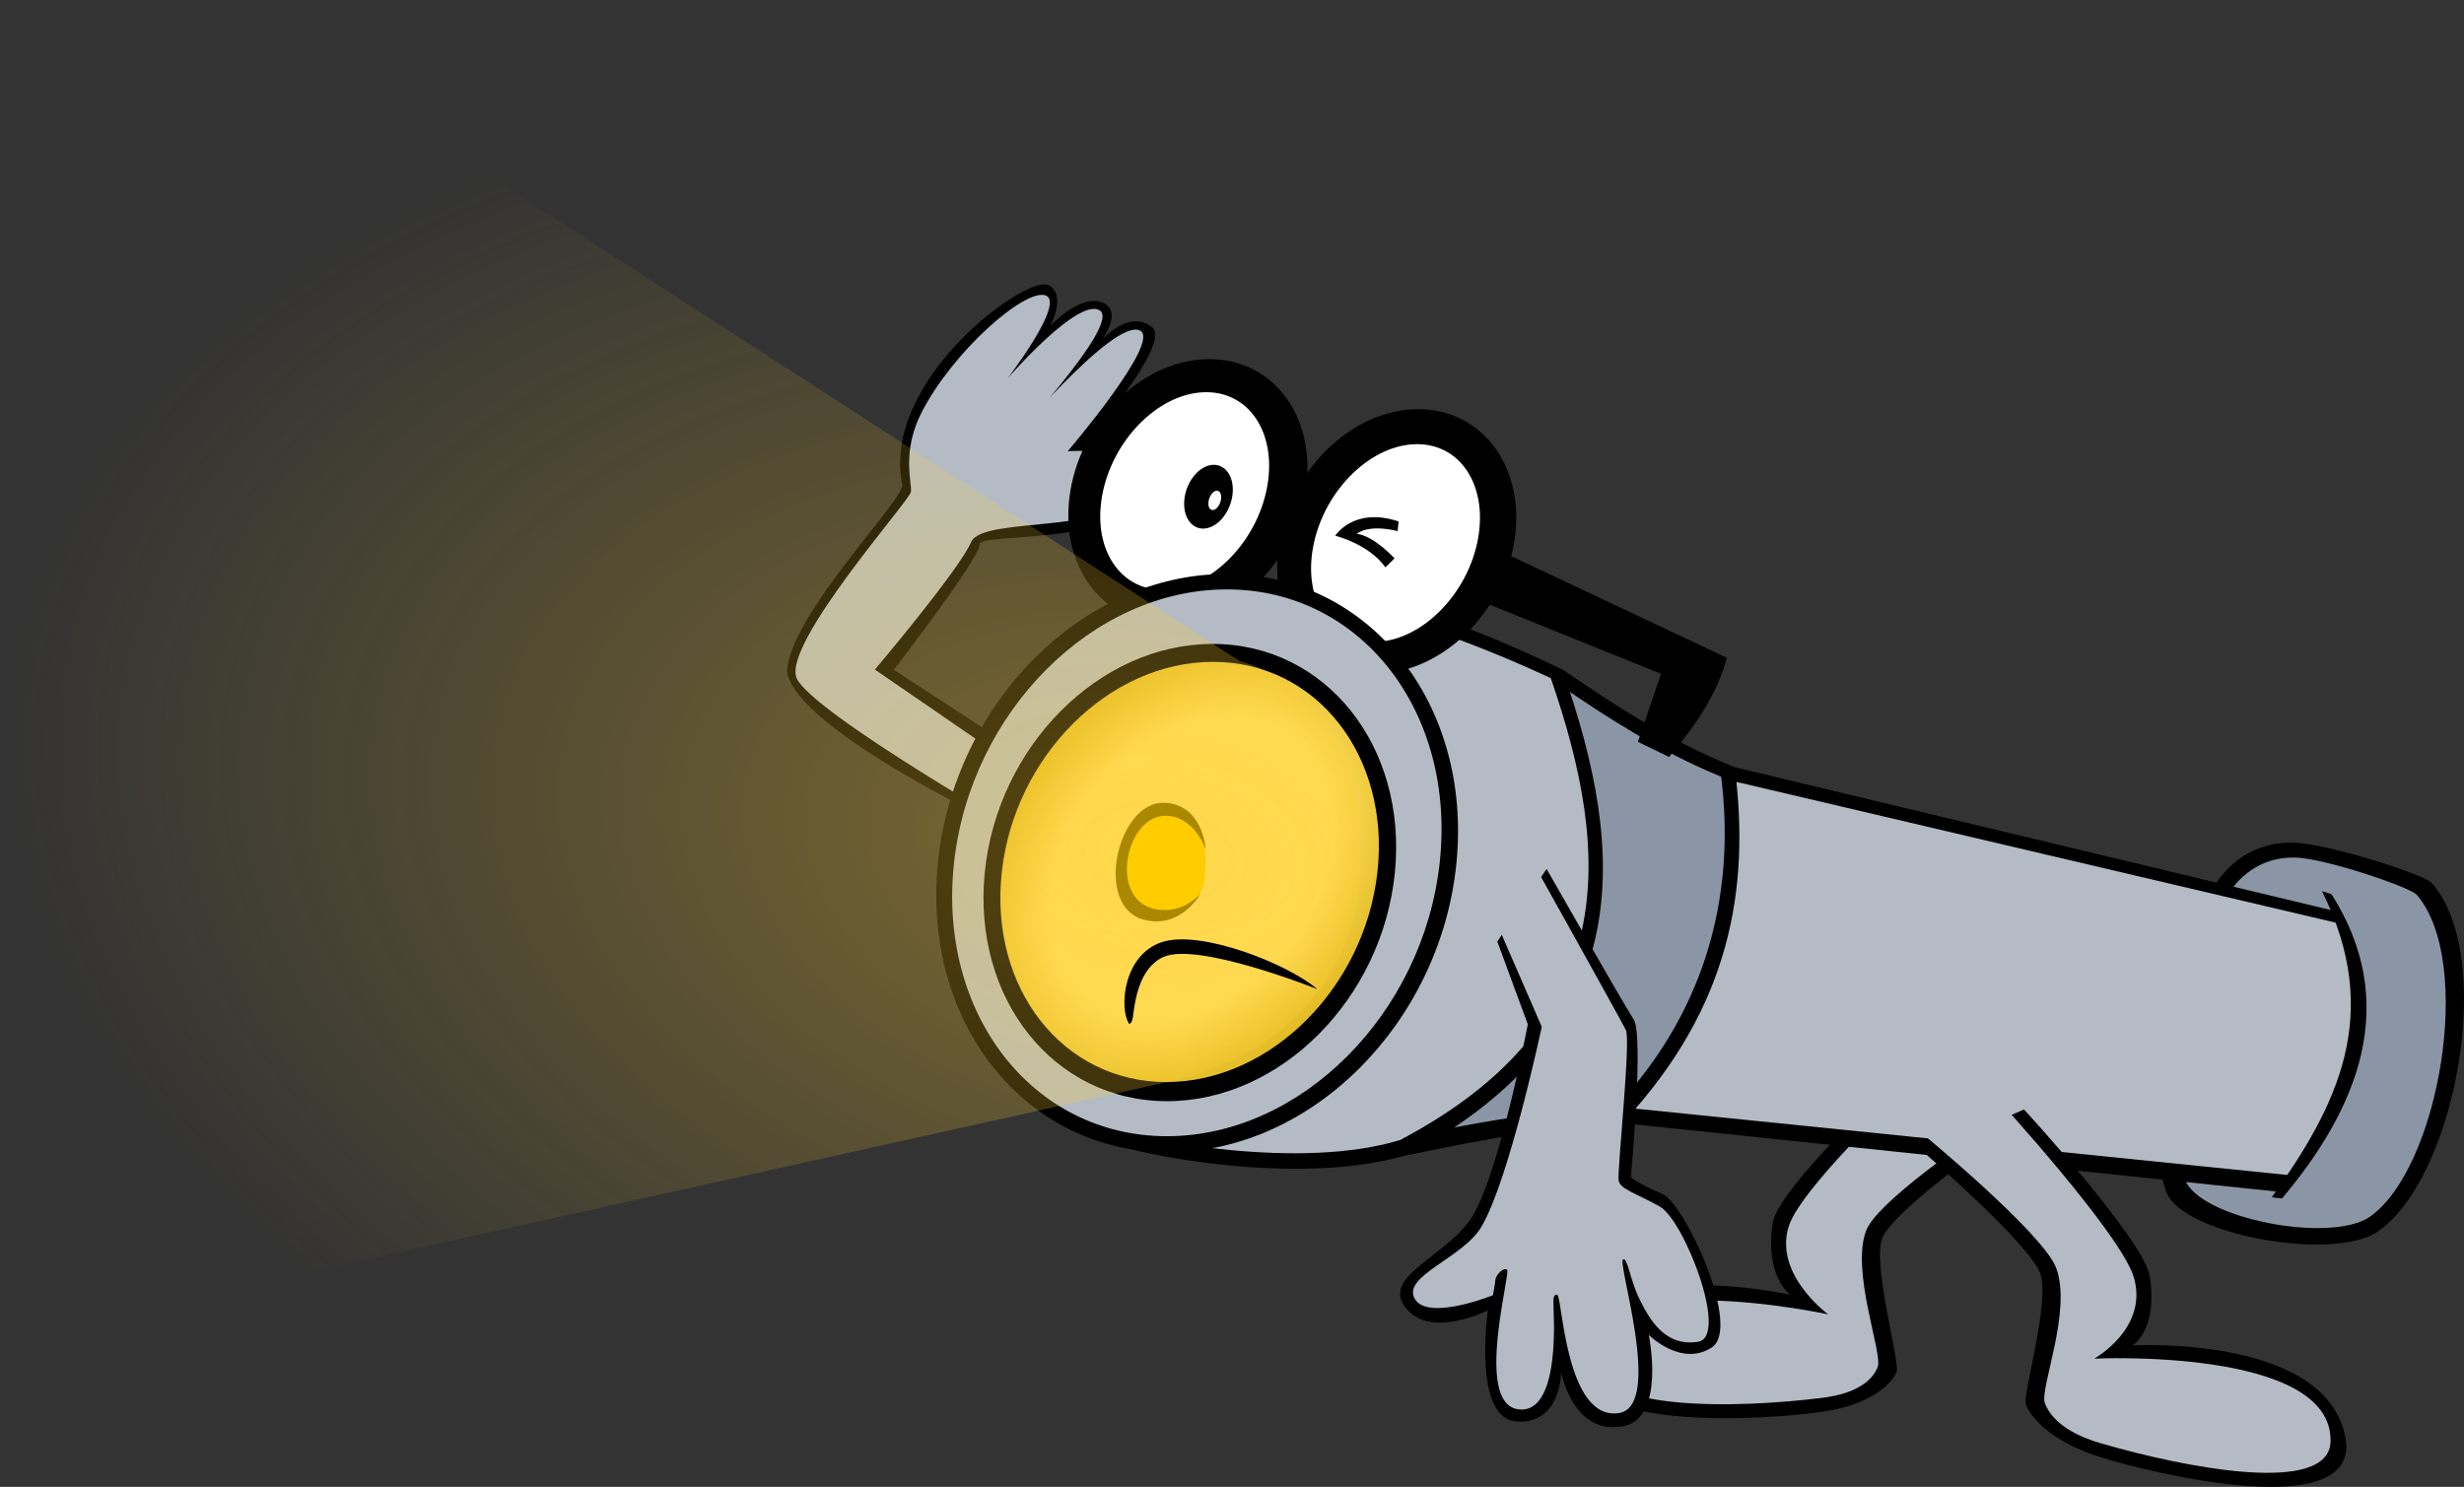 <?xml version="1.0" encoding="UTF-8" standalone="no"?>
<!-- Created with Inkscape (http://www.inkscape.org/) -->

<svg
   width="168.381mm"
   height="101.626mm"
   viewBox="0 0 168.381 101.626"
   version="1.1"
   id="svg1"
   xml:space="preserve"
   inkscape:version="1.3.2 (091e20e, 2023-11-25, custom)"
   sodipodi:docname="mrflashlight.svg"
   xmlns:inkscape="http://www.inkscape.org/namespaces/inkscape"
   xmlns:sodipodi="http://sodipodi.sourceforge.net/DTD/sodipodi-0.dtd"
   xmlns:xlink="http://www.w3.org/1999/xlink"
   xmlns="http://www.w3.org/2000/svg"
   xmlns:svg="http://www.w3.org/2000/svg"><rect x="0" y="0" width="168.381" height="101.626" fill="#333333" stroke="none"/><sodipodi:namedview
     id="namedview1"
     pagecolor="#ffffff"
     bordercolor="#000000"
     borderopacity="0.25"
     inkscape:showpageshadow="2"
     inkscape:pageopacity="0.0"
     inkscape:pagecheckerboard="0"
     inkscape:deskcolor="#d1d1d1"
     inkscape:document-units="mm"
     inkscape:zoom="1"
     inkscape:cx="249.5"
     inkscape:cy="539.5"
     inkscape:window-width="1920"
     inkscape:window-height="1009"
     inkscape:window-x="-8"
     inkscape:window-y="-8"
     inkscape:window-maximized="1"
     inkscape:current-layer="layer1" /><defs
     id="defs1"><linearGradient
       id="linearGradient12"
       inkscape:collect="always"><stop
         style="stop-color:#ffcc30;stop-opacity:1;"
         offset="0"
         id="stop12" /><stop
         style="stop-color:#ffd230;stop-opacity:0;"
         offset="1"
         id="stop13" /></linearGradient><linearGradient
       id="linearGradient1"
       inkscape:collect="always"><stop
         style="stop-color:#ffde5d;stop-opacity:1;"
         offset="0.54"
         id="stop1" /><stop
         style="stop-color:#d0a500;stop-opacity:1;"
         offset="1"
         id="stop2" /></linearGradient><radialGradient
       inkscape:collect="always"
       xlink:href="#linearGradient1"
       id="radialGradient2"
       cx="99.926"
       cy="157.325"
       fx="99.926"
       fy="157.325"
       r="12.835"
       gradientTransform="matrix(1.284,0.247,-0.439,1.479,41.168,-101.108)"
       gradientUnits="userSpaceOnUse" /><radialGradient
       inkscape:collect="always"
       xlink:href="#linearGradient12"
       id="radialGradient13"
       cx="56.09"
       cy="183.981"
       fx="56.09"
       fy="183.981"
       r="40.584"
       gradientTransform="matrix(0.21,-1.242,1.929,0.326,-285.738,164.002)"
       gradientUnits="userSpaceOnUse" /></defs><g
     inkscape:label="Layer 1"
     inkscape:groupmode="layer"
     id="layer1"
     transform="translate(-1.827,-95.986)"><path
       style="opacity:1;fill:#000000;fill-opacity:1;stroke-width:1.34;stroke-linecap:round;stroke-linejoin:round;paint-order:stroke fill markers"
       d="m 131.564,169.598 c 0,0 -8.222,7.547 -8.599,9.988 -0.558,3.617 1.191,4.895 1.191,4.895 0,0 -13.229,-2.977 -14.552,3.836 -1.117,5.751 13.097,4.696 16.735,4.167 3.638,-0.529 4.829,-2.117 5.093,-2.712 0.265,-0.595 -1.654,-7.276 -0.992,-9.128 0.661,-1.852 7.938,-6.945 7.938,-6.945 z"
       id="path24"
       sodipodi:nodetypes="cscsssscc" /><path
       style="opacity:1;fill:#b4bbc5;fill-opacity:1;stroke-width:1.34;stroke-linecap:round;stroke-linejoin:round;paint-order:stroke fill markers"
       d="m 133.364,169.2 c 0,0 -8.44,7.805 -9.305,10.612 -1.022,3.315 2.706,6.01 2.706,6.01 0,0 -16.314,-3.522 -16.149,2.951 0.095,3.711 9.792,3.491 15.742,2.754 2.572,-0.319 3.506,-1.353 3.788,-2.122 0.342,-0.93 -1.869,-6.596 -0.782,-9.337 0.892,-2.249 9.315,-7.759 9.315,-7.759 l -5.502,-3.202 z"
       id="path25"
       sodipodi:nodetypes="cscssssccc" /><path
       style="fill:#000000;fill-opacity:1;stroke-width:1.34;stroke-linecap:round;stroke-linejoin:round;paint-order:stroke fill markers"
       d="m 71.765,147.537 -8.857,-5.771 c 0,0 5.945,-7.718 5.852,-8.56 -0.094,-0.842 9.211,0.096 11.15,-3.18 2.084,-3.52 -3.859,-3.794 -3.859,-3.794 0,0 5.836,-6.747 4.537,-7.853 -1.562,-1.33 -3.454,0.829 -3.454,0.829 0,0 1.436,-1.896 0.086,-2.513 -1.535,-0.701 -3.616,1.564 -3.616,1.564 0,0 1.138,-2.128 -0.126,-2.78 -1.497,-0.772 -11.446,6.521 -9.996,13.584 0.438,0.773 -7.833,9.059 -7.871,12.889 0.747,3.874 14.181,10.253 14.181,10.253 l 1.722,-4.033 z"
       id="path22"
       sodipodi:nodetypes="ccsscscscsccccc" /><path
       style="fill:#b4bbc5;fill-opacity:1;stroke-width:1.34;stroke-linecap:round;stroke-linejoin:round;paint-order:stroke fill markers"
       d="m 72.297,149.093 -10.683,-7.342 c 0,0 5.748,-6.794 6.575,-8.712 0.827,-1.918 10.674,-0.282 11.245,-4.013 0.399,-2.6 -4.644,-2.201 -4.644,-2.201 0,0 6.392,-7.466 4.952,-8.238 -1.787,-0.958 -9.192,7.96 -9.192,7.96 0,0 7.898,-8.359 6.442,-9.335 -1.455,-0.976 -6.324,4.652 -6.324,4.652 0,0 4.009,-5.209 2.603,-5.688 -1.406,-0.48 -6.295,3.797 -8.447,7.96 -1.416,2.739 -0.655,4.864 -0.748,5.472 -0.094,0.608 -8.793,10.383 -7.811,12.722 0.982,2.339 16.136,10.991 16.136,10.991 z"
       id="path23"
       sodipodi:nodetypes="ccsscscscsssscc" /><path
       style="display:inline;fill:#000000;fill-opacity:1;stroke-width:1.34;stroke-linecap:round;stroke-linejoin:round;paint-order:stroke fill markers"
       d="m 152.51,157.795 c 0,0 1.431,-4.299 6.037,-4.216 2.249,0.041 8.913,2.16 9.431,2.736 4.502,5.005 1.641,20.277 -3.701,23.869 -3.038,2.043 -13.307,0.193 -14.408,-2.723 -1.101,-2.916 -0.901,-9.543 2.641,-19.665 z"
       id="path16"
       sodipodi:nodetypes="cssssc" /><path
       style="display:inline;fill:#8a96a5;fill-opacity:1;stroke-width:1.206;stroke-linecap:round;stroke-linejoin:round;paint-order:stroke fill markers"
       d="m 153.399,158.47 c 0,0 1.245,-3.959 5.292,-3.871 1.976,0.043 7.835,2.015 8.291,2.547 3.967,4.625 1.494,18.695 -3.189,21.992 -2.663,1.875 -11.688,0.144 -12.662,-2.547 -0.974,-2.691 -0.816,-8.799 2.269,-18.12 z"
       id="path17"
       sodipodi:nodetypes="cssssc" /><path
       style="display:inline;fill:#000000;fill-opacity:1;stroke-width:1.34;stroke-linecap:round;stroke-linejoin:round;paint-order:stroke fill markers"
       d="m 120.302,148.407 45.795,10.974 c 1.848,11.305 -2.472,14.198 -5.877,18.34 l -47.538,-4.974 c -1.305,-0.059 -1.753,-0.231 -1.725,-0.889 0.311,-7.1 1.452,-16.809 8.238,-23.601 l 1.099,0.241 z"
       id="path14"
       sodipodi:nodetypes="ccccsccc" /><path
       style="display:inline;fill:#b4bbc5;fill-opacity:1;stroke-width:1.222;stroke-linecap:round;stroke-linejoin:round;paint-order:stroke fill markers"
       d="m 120.84,149.51 43.908,10.314 c 1.699,10.228 -2.272,12.846 -5.402,16.593 l -45.517,-4.632 c -1.2,-0.053 -1.612,-0.209 -1.585,-0.804 0.286,-6.424 1.342,-15.461 7.579,-21.606 l 0.186,-0.028 z"
       id="path15"
       sodipodi:nodetypes="ccccsccc" /><path
       style="display:inline;fill:#000000;stroke-width:1.34;stroke-linecap:round;stroke-linejoin:round;paint-order:stroke fill markers"
       d="m 108.591,141.735 c 3.427,2.34 6.976,4.719 11.784,6.699 1.039,8.207 -0.232,16.348 -7.676,24.313 -7.649,0.592 -11.078,1.493 -15.389,2.329 l 8.95,-30.001 z"
       id="path6"
       sodipodi:nodetypes="cccccc" /><path
       style="display:inline;fill:#8a96a5;fill-opacity:1;stroke-width:1.185;stroke-linecap:round;stroke-linejoin:round;paint-order:stroke fill markers"
       d="m 108.655,142.972 c 3.03,2.069 6.538,4.349 10.788,6.1 0.918,7.255 -0.568,15.473 -7.148,22.514 -6.762,0.523 -10.061,1.264 -13.871,2.004 l 8.026,-27.229 z"
       id="path13"
       sodipodi:nodetypes="cccccc" /><ellipse
       style="display:inline;fill:#000000;fill-opacity:1;stroke-width:1.349;stroke-linecap:round;stroke-linejoin:round;paint-order:stroke fill markers"
       id="path5"
       cx="104.008"
       cy="131.277"
       rx="8.037"
       ry="9.159"
       transform="matrix(1,0,-0.16,0.987,0,0)" /><ellipse
       style="display:inline;fill:#ffffff;fill-opacity:1;stroke-width:0.978;stroke-linecap:round;stroke-linejoin:round;paint-order:stroke fill markers"
       id="ellipse5"
       cx="107.375"
       cy="137.549"
       rx="5.645"
       ry="6.861"
       transform="matrix(0.999,-0.054,-0.178,0.984,0,0)" /><path
       style="display:inline;fill:#000000;fill-opacity:1;stroke-width:1.34;stroke-linecap:round;stroke-linejoin:round;paint-order:stroke fill markers"
       d="m 78.679,174.392 c 1.972,0.668 12.521,2.683 19.544,0.457 15.486,-8.465 14.847,-20.375 10.366,-33.107 -9.162,-4.391 -14.878,-5.633 -19.818,-6.165 z"
       id="path10"
       sodipodi:nodetypes="ccccc" /><path
       style="display:inline;fill:#b4bbc5;fill-opacity:1;stroke-width:1.291;stroke-linecap:round;stroke-linejoin:round;paint-order:stroke fill markers"
       d="m 78.163,173.242 c 1.933,0.633 12.468,2.768 19.352,0.659 15.18,-8.019 14.451,-19.506 10.287,-31.567 -8.981,-4.16 -14.904,-5.359 -19.746,-5.863 z"
       id="path11"
       sodipodi:nodetypes="ccccc" /><path
       style="display:inline;fill:#000000;fill-opacity:1;stroke-width:1.34;stroke-linecap:round;stroke-linejoin:round;paint-order:stroke fill markers"
       d="m 102.616,136.907 12.722,5.134 -1.582,4.65 2.131,1.033 c 1.823,-2.158 3.327,-4.38 3.939,-6.781 l -15.653,-7.381 z"
       id="path9"
       sodipodi:nodetypes="ccccccc" /><ellipse
       style="display:inline;fill:#000000;fill-opacity:1;stroke-width:1.349;stroke-linecap:round;stroke-linejoin:round;paint-order:stroke fill markers"
       id="ellipse6"
       cx="118.833"
       cy="134.744"
       rx="8.037"
       ry="9.159"
       transform="matrix(1,0,-0.16,0.987,0,0)" /><ellipse
       style="display:inline;fill:#ffffff;fill-opacity:1;stroke-width:0.978;stroke-linecap:round;stroke-linejoin:round;paint-order:stroke fill markers"
       id="ellipse7"
       cx="122.59"
       cy="141.994"
       rx="5.645"
       ry="6.861"
       transform="matrix(0.999,-0.054,-0.178,0.984,0,0)" /><path
       style="display:inline;fill:#000000;fill-opacity:1;stroke-width:1.34;stroke-linecap:round;stroke-linejoin:round;paint-order:stroke fill markers"
       d="m 97.402,131.627 c -3.069,-1.026 -4.331,0.976 -4.331,0.976 0,0 2.3,0.56 3.43,2.163 l 0.623,-0.614 c 0,0 -1.394,-1.541 -2.586,-1.681 0.952,-0.702 2.797,-0.183 2.797,-0.183 z"
       id="path8"
       sodipodi:nodetypes="ccccccc" /><ellipse
       style="display:inline;fill:#000000;stroke-width:1.713;stroke-linecap:round;stroke-linejoin:round;paint-order:stroke fill markers"
       id="ellipse2"
       cx="99.055"
       cy="155.757"
       rx="17.719"
       ry="19.859"
       transform="matrix(1,0,-0.099,0.995,0,0)" /><ellipse
       style="display:inline;fill:#b4bbc5;fill-opacity:1;stroke-width:1.605;stroke-linecap:round;stroke-linejoin:round;paint-order:stroke fill markers"
       id="ellipse3"
       cx="100.608"
       cy="155.893"
       rx="16.594"
       ry="18.8"
       transform="matrix(1,0,-0.109,0.994,0,0)" /><ellipse
       style="display:inline;fill:#000000;stroke-width:1.355;stroke-linecap:round;stroke-linejoin:round;paint-order:stroke fill markers"
       id="path1"
       cx="98.619"
       cy="156.406"
       rx="14.013"
       ry="15.705"
       transform="matrix(1,0,-0.099,0.995,0,0)" /><ellipse
       style="display:inline;fill:url(#radialGradient2);stroke-width:1.237;stroke-linecap:round;stroke-linejoin:round;paint-order:stroke fill markers"
       id="ellipse1"
       cx="100.339"
       cy="156.522"
       rx="12.835"
       ry="14.447"
       transform="matrix(1,0,-0.11,0.994,0,0)" /><path
       style="display:inline;opacity:0.368;fill:url(#radialGradient13);fill-opacity:1;stroke-width:1.34;stroke-linecap:round;stroke-linejoin:round;paint-order:stroke fill markers"
       d="M 86.536,141.17 16.684,95.986 C -3.165,111.766 -0.087,165.054 8.414,186.166 L 81.628,169.939 c 0,0 12.365,-1.948 13.153,-14.376 0.788,-12.428 -8.245,-14.394 -8.245,-14.394 z"
       id="path12"
       sodipodi:nodetypes="cccczc" /><path
       style="display:inline;fill:#ffcc00;fill-opacity:1;stroke-width:1.34;stroke-linecap:round;stroke-linejoin:round;paint-order:stroke fill markers"
       d="m 80.385,151.599 -1.324,1.453 -0.436,1.986 0.178,2.131 1.356,1.098 1.921,0.145 0.856,-0.436 0.421,-0.371 c 0,0 0.854,-0.303 0.859,-2.699 0.005,-2.556 -1.293,-3.076 -1.293,-3.076 l -1.359,-0.441 z"
       id="path3"
       sodipodi:nodetypes="ccccccccsccc" /><path
       style="display:inline;fill:#aa8800;stroke-width:1.625;stroke-linecap:round;stroke-linejoin:round;paint-order:stroke fill markers"
       d="m 84.223,154.038 c 0,0 -0.173,-3.091 -2.846,-3.182 -3.194,-0.11 -4.845,7.103 -1.371,7.993 2.541,0.651 3.863,-1.791 3.863,-1.791 0,0 -1.3,1.598 -3.351,0.997 -2.885,-0.846 -1.727,-6.337 0.97,-6.312 1.964,0.018 2.736,2.296 2.736,2.296 z"
       id="path2"
       sodipodi:nodetypes="csscssc" /><path
       style="display:inline;fill:#000000;fill-opacity:1;stroke-width:1.605;stroke-linecap:round;stroke-linejoin:round;paint-order:stroke fill markers"
       d="m 78.993,165.969 c 0,0 0.192,-0.014 0.251,-0.471 0.139,-1.094 0.426,-3.352 2.083,-4.103 2.349,-1.065 10.522,2.2 10.522,2.2 -2.019,-1.733 -7.956,-4.082 -10.613,-3.22 -2.657,0.862 -2.95,4.555 -2.242,5.595 z"
       id="path4"
       sodipodi:nodetypes="cssczc" /><ellipse
       style="display:inline;fill:#000000;fill-opacity:1;stroke-width:1.721;stroke-linecap:round;stroke-linejoin:round;paint-order:stroke fill markers"
       id="path7"
       cx="136.99"
       cy="55.153"
       rx="1.612"
       ry="2.219"
       transform="matrix(0.805,0.593,-0.469,0.883,0,0)" /><ellipse
       style="display:inline;fill:#ffffff;fill-opacity:1;stroke-width:0.491;stroke-linecap:round;stroke-linejoin:round;paint-order:stroke fill markers"
       id="ellipse8"
       cx="147.416"
       cy="20.323"
       rx="0.439"
       ry="0.662"
       transform="matrix(0.645,0.764,-0.504,0.864,0,0)" /><path
       style="display:inline;fill:#000000;fill-opacity:1;stroke-width:1.34;stroke-linecap:round;stroke-linejoin:round;paint-order:stroke fill markers"
       d="m 160.503,156.898 c 4.207,8.427 1.039,14.671 -3.43,20.922 l 6.516,0.766 4.983,-14.478 -1.87,-5.297 z"
       id="path19"
       sodipodi:nodetypes="cccccc" /><path
       style="display:inline;fill:#8a96a5;fill-opacity:1;stroke-width:1.34;stroke-linecap:round;stroke-linejoin:round;paint-order:stroke fill markers"
       d="m 161.065,156.964 c 4.878,7.531 1.962,14.786 -3.5,21.179 l 6.303,0.566 4.893,-14.442 -1.917,-6.373 z"
       id="path18"
       sodipodi:nodetypes="cccccc" /><path
       style="display:inline;fill:#000000;fill-opacity:1;stroke-width:1.34;stroke-linecap:round;stroke-linejoin:round;paint-order:stroke fill markers"
       d="m 104.147,160.338 2.084,5.655 c 0,0 -2.069,10.993 -4.08,13.565 -2.011,2.572 -6.108,3.832 -4.116,5.987 1.746,1.889 5.472,0 5.472,0 0,0 -1.08,7.402 1.963,7.601 3.043,0.198 3.043,-3.373 3.043,-3.373 0,0 0.803,4.35 4.233,3.695 2.937,-0.56 1.753,-6.242 1.753,-6.242 0,0 2.216,2.216 4.299,0.86 2.084,-1.356 -1.852,-9.889 -3.407,-10.517 -1.554,-0.628 -2.117,-1.124 -2.117,-1.124 0,0 0.896,-9.701 0.195,-10.777 -0.702,-1.076 -5.952,-10.29 -5.952,-10.29 z"
       id="path20"
       sodipodi:nodetypes="ccsscscscsscscc" /><path
       style="fill:#b4bbc5;fill-opacity:1;stroke-width:1.34;stroke-linecap:round;stroke-linejoin:round;paint-order:stroke fill markers"
       d="m 103.825,158.434 3.36,7.732 c 0,0 -2.206,10.403 -4.119,13.661 -1.262,2.149 -5.452,3.376 -4.559,4.93 0.893,1.554 5.342,-0.244 5.342,-0.244 0,0 0.149,-0.793 0.172,-1.073 0.023,-0.281 0.526,-0.865 0.795,-0.667 0.269,0.199 -2.237,9.075 0.725,9.53 3.02,0.464 2.424,-6.831 2.447,-7.018 0.023,-0.187 -0.105,-0.863 0.251,-0.805 0.356,0.058 0.555,8.657 4.225,8.086 3.042,-0.473 -0.148,-10.286 0.281,-10.501 0.298,-0.149 0.498,1.441 1.068,2.606 0.637,1.301 1.689,3.401 4.052,3.025 2.137,-0.34 -0.939,-8.314 -2.623,-9.249 -1.684,-0.935 -2.685,-1.181 -2.802,-1.766 -0.117,-0.585 0.846,-9.563 0.495,-10.288 -0.351,-0.725 -7.043,-12.701 -7.043,-12.701 z"
       id="path21"
       sodipodi:nodetypes="ccsscsssssssssssscc" /><path
       style="opacity:1;fill:#000000;fill-opacity:1;stroke-width:1.34;stroke-linecap:round;stroke-linejoin:round;paint-order:stroke fill markers"
       d="m 140.14,171.817 c 0,0 8.222,8.929 8.599,11.433 0.558,3.71 -1.191,4.695 -1.191,4.695 0,0 13.229,-0.754 14.552,6.281 1.117,5.938 -13.097,2.496 -16.735,1.356 -3.638,-1.14 -4.829,-2.928 -5.093,-3.568 -0.265,-0.64 1.654,-6.998 0.992,-8.961 -0.661,-1.963 -7.938,-8.279 -7.938,-8.279 z"
       id="path26"
       sodipodi:nodetypes="cscsssscc" /><path
       style="opacity:1;fill:#b4bbc5;fill-opacity:1;stroke-width:1.34;stroke-linecap:round;stroke-linejoin:round;paint-order:stroke fill markers"
       d="m 138.34,171.117 c 0,0 8.44,9.223 9.305,12.175 1.022,3.487 -2.706,5.555 -2.706,5.555 0,0 16.314,-0.781 16.149,5.664 -0.095,3.695 -9.792,1.846 -15.742,0.109 -2.572,-0.751 -3.506,-1.942 -3.788,-2.758 -0.342,-0.988 1.869,-6.282 0.782,-9.206 -0.892,-2.399 -9.315,-9.323 -9.315,-9.323 l 5.502,-2.278 z"
       id="path27"
       sodipodi:nodetypes="cscssssccc" /></g></svg>
